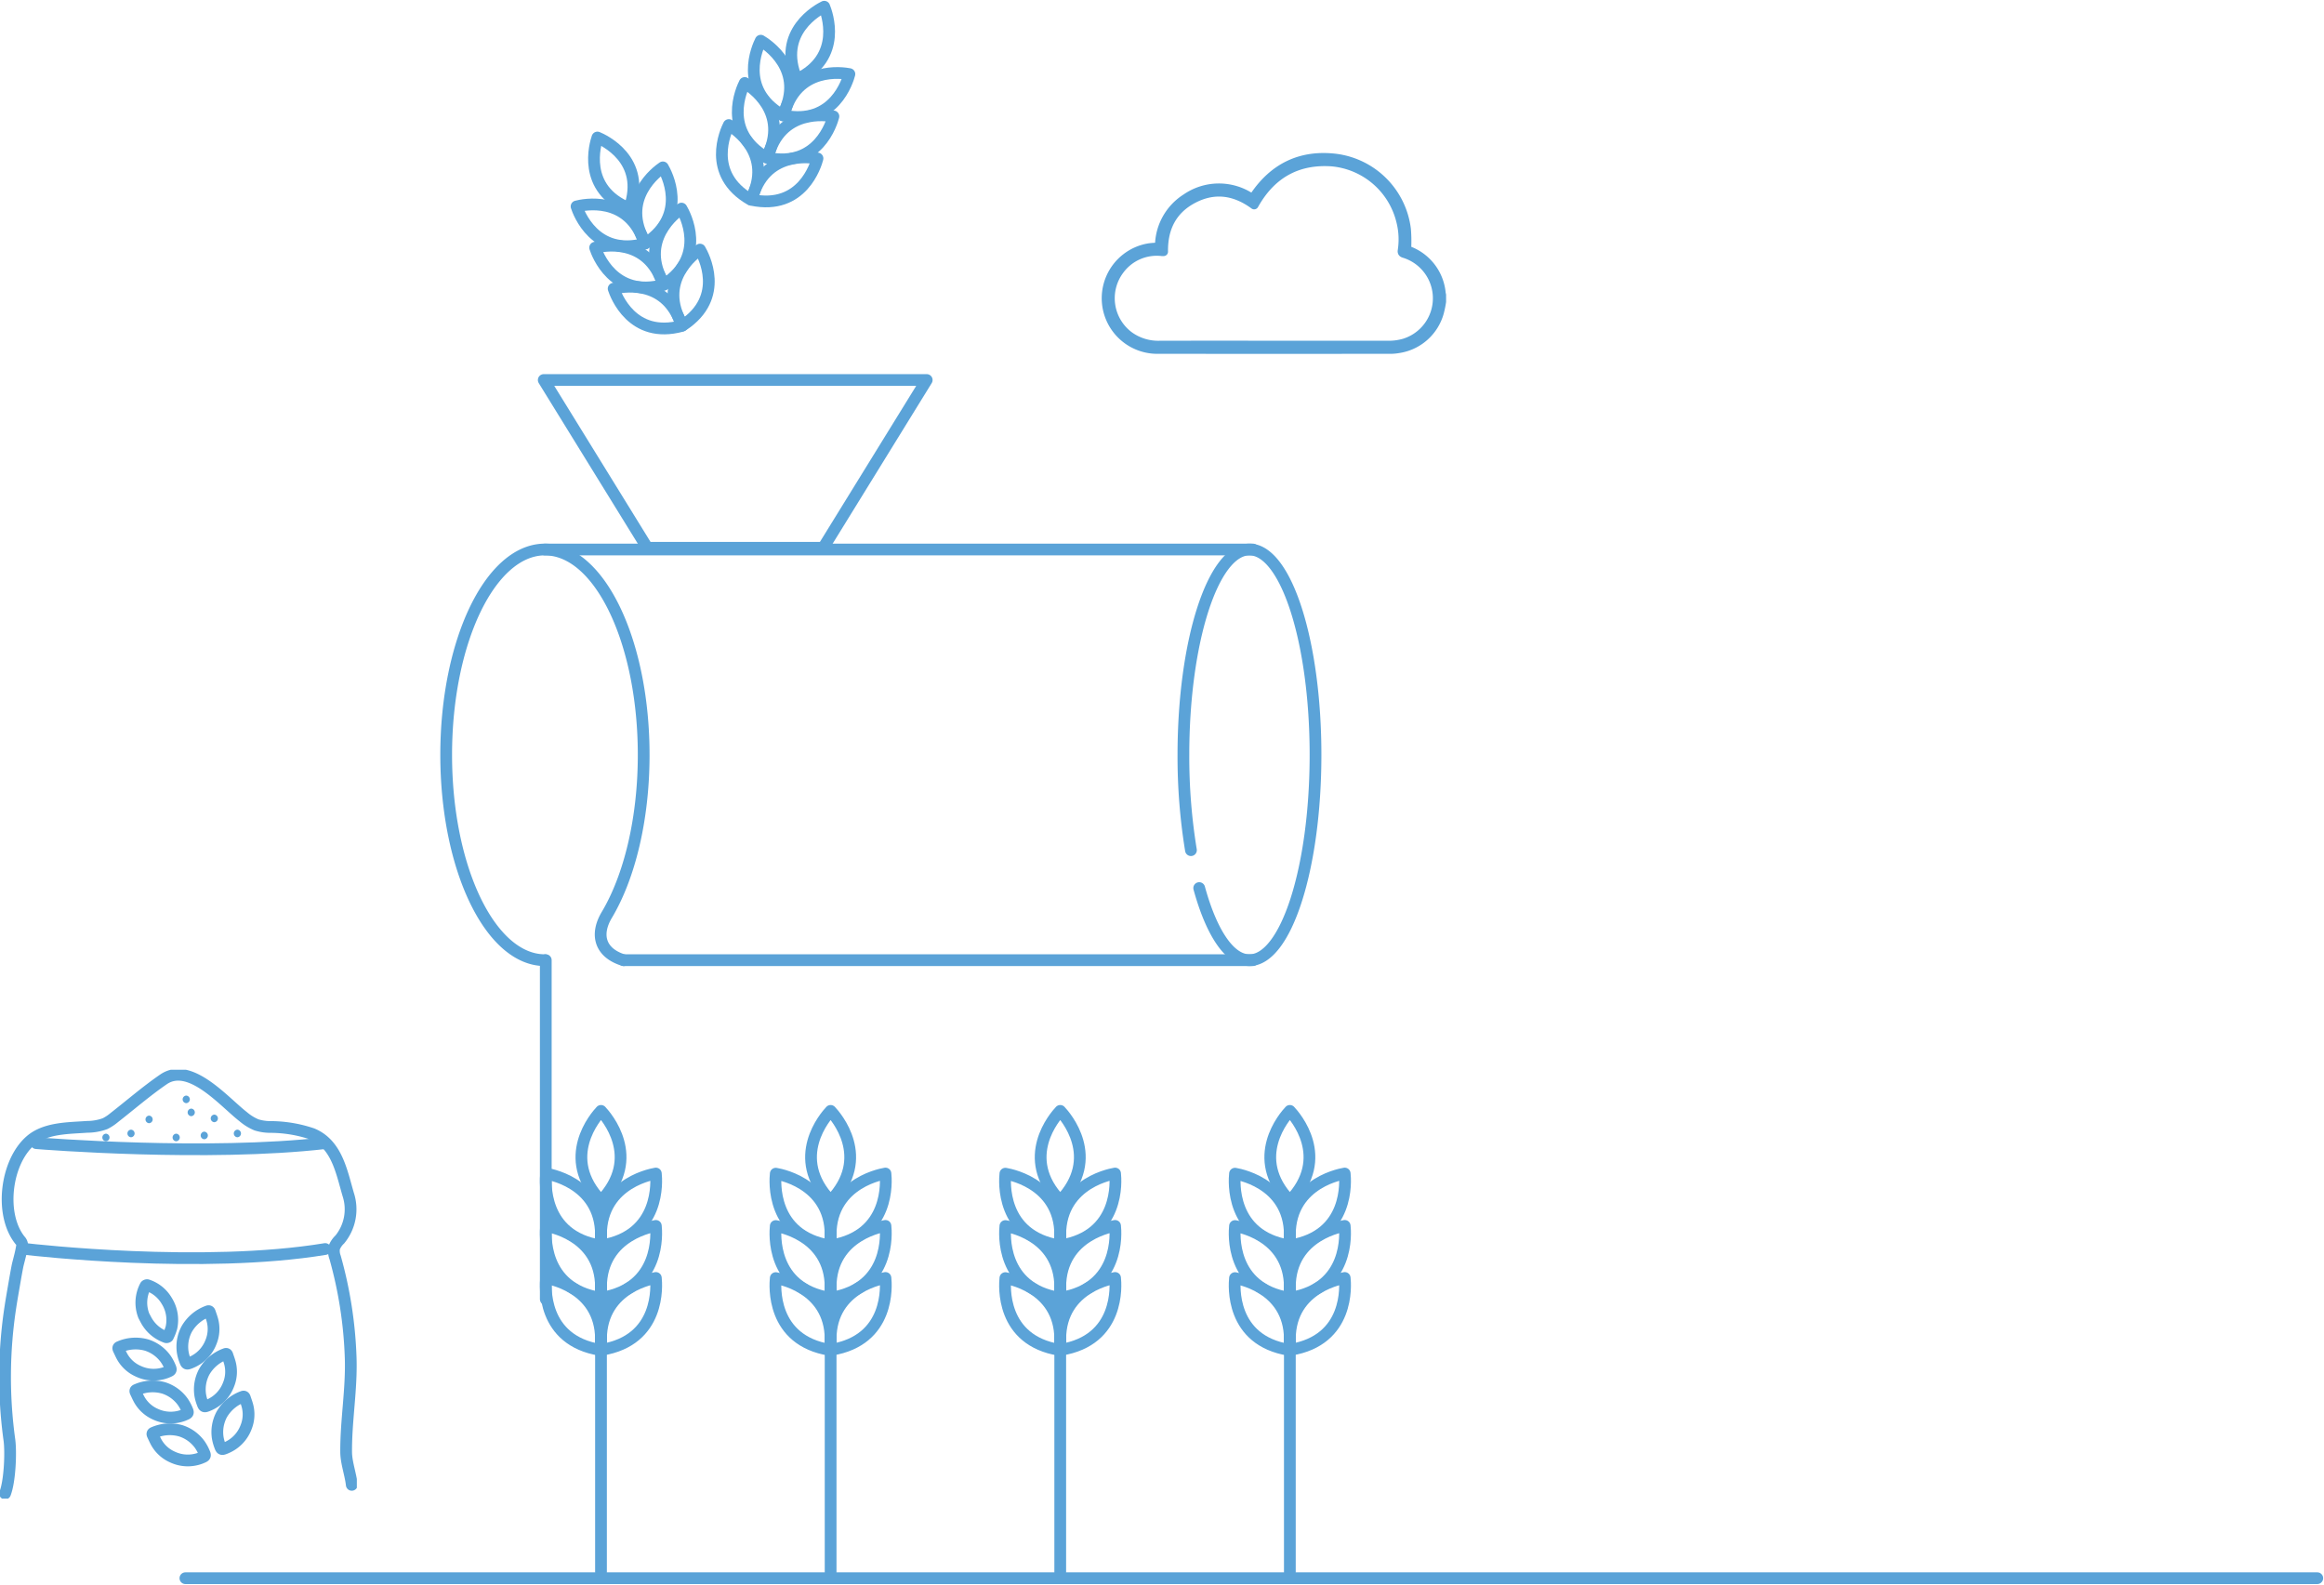 <svg xmlns="http://www.w3.org/2000/svg" xmlns:xlink="http://www.w3.org/1999/xlink" width="395.667" height="269.828" viewBox="0 0 395.667 269.828">
  <defs>
    <clipPath id="clip-path">
      <rect id="Rectangle_2481" data-name="Rectangle 2481" width="365.243" height="269.828" fill="none" stroke="#707070" stroke-width="2"/>
    </clipPath>
    <clipPath id="clip-path-3">
      <rect id="Rectangle_2483" data-name="Rectangle 2483" width="59.096" height="34.633" fill="none" stroke="#707070" stroke-width="1.5"/>
    </clipPath>
    <clipPath id="clip-path-4">
      <rect id="Rectangle_2484" data-name="Rectangle 2484" width="60.752" height="73.013" fill="none"/>
    </clipPath>
  </defs>
  <g id="Group_6867" data-name="Group 6867" transform="translate(-99.577 -380.608)">
    <g id="Group_6861" data-name="Group 6861" transform="translate(130 380.608)">
      <g id="Group_6858" data-name="Group 6858">
        <g id="Group_6857" data-name="Group 6857" clip-path="url(#clip-path)">
          <path id="Path_6552" data-name="Path 6552" d="M1.5,352.892H364.459" transform="translate(-0.358 -84.206)" fill="none" stroke="#5ba3d8" stroke-linecap="round" stroke-linejoin="round" stroke-width="2"/>
        </g>
      </g>
      <path id="Path_6553" data-name="Path 6553" d="M119.891,84.972H81.629l17.623,28.563h29.956l17.623-28.563Z" transform="translate(-19.478 -20.276)" fill="none" stroke="#5ba3d8" stroke-linecap="round" stroke-linejoin="round" stroke-width="2"/>
      <line id="Line_571" data-name="Line 571" x1="107.116" transform="translate(75.758 163.47)" fill="none" stroke="#5ba3d8" stroke-linecap="round" stroke-linejoin="round" stroke-width="2"/>
      <line id="Line_572" data-name="Line 572" x2="120.52" transform="translate(62.354 93.552)" fill="none" stroke="#5ba3d8" stroke-linecap="round" stroke-linejoin="round" stroke-width="2"/>
      <g id="Group_6860" data-name="Group 6860">
        <g id="Group_6859" data-name="Group 6859" clip-path="url(#clip-path)">
          <path id="Path_6554" data-name="Path 6554" d="M76.626,192.789c-9.285,0-16.812-15.651-16.812-34.959,0-19.117,7.379-34.65,16.539-34.954.091,0,.182,0,.273,0a8.245,8.245,0,0,1,1.088.072c8.779,1.166,15.724,16.339,15.724,34.887,0,11.01-2.448,20.831-6.273,27.239-2.026,3.393-1.146,6.494,2.864,7.72" transform="translate(-14.273 -29.319)" fill="none" stroke="#5ba3d8" stroke-linecap="round" stroke-linejoin="round" stroke-width="2"/>
          <path id="Path_6555" data-name="Path 6555" d="M225.947,174.057a98.619,98.619,0,0,1-1.282-16.226c0-19.307,5.034-34.959,11.245-34.959s11.246,15.652,11.246,34.959-5.035,34.958-11.246,34.958c-3.425,0-6.494-4.762-8.556-12.275" transform="translate(-53.609 -29.319)" fill="none" stroke="#5ba3d8" stroke-linecap="round" stroke-linejoin="round" stroke-width="2"/>
          <line id="Line_573" data-name="Line 573" y2="57.712" transform="translate(62.498 163.468)" fill="none" stroke="#5ba3d8" stroke-linecap="round" stroke-linejoin="round" stroke-width="2"/>
          <path id="Path_6556" data-name="Path 6556" d="M93.451,30.749c-.349,1.013-2.724,8.788,5.439,12.06C101.842,34.522,94.44,31.157,93.451,30.749Z" transform="translate(-22.159 -7.337)" fill="none" stroke="#5ba3d8" stroke-linecap="round" stroke-linejoin="round" stroke-width="2"/>
          <path id="Path_6557" data-name="Path 6557" d="M106.854,37.424c.544.924,4.422,8.068-2.926,12.9C99.384,42.794,105.966,38.021,106.854,37.424Z" transform="translate(-24.421 -8.93)" fill="none" stroke="#5ba3d8" stroke-linecap="round" stroke-linejoin="round" stroke-width="2"/>
          <path id="Path_6558" data-name="Path 6558" d="M111.012,46.642c.544.924,4.422,8.068-2.926,12.9C103.542,52.012,110.124,47.239,111.012,46.642Z" transform="translate(-25.413 -11.13)" fill="none" stroke="#5ba3d8" stroke-linecap="round" stroke-linejoin="round" stroke-width="2"/>
          <path id="Path_6559" data-name="Path 6559" d="M115.147,55.809c.544.924,4.422,8.068-2.926,12.9C107.677,61.179,114.259,56.406,115.147,55.809Z" transform="translate(-26.4 -13.317)" fill="none" stroke="#5ba3d8" stroke-linecap="round" stroke-linejoin="round" stroke-width="2"/>
          <path id="Path_6560" data-name="Path 6560" d="M88.965,46.055c.331,1.019,3.121,8.655,11.607,6.345C97.934,44.01,90,45.785,88.965,46.055Z" transform="translate(-21.228 -10.908)" fill="none" stroke="#5ba3d8" stroke-linecap="round" stroke-linejoin="round" stroke-width="2"/>
          <path id="Path_6561" data-name="Path 6561" d="M93.122,55.273c.332,1.019,3.122,8.655,11.608,6.345C102.092,53.228,94.157,55,93.122,55.273Z" transform="translate(-22.22 -13.108)" fill="none" stroke="#5ba3d8" stroke-linecap="round" stroke-linejoin="round" stroke-width="2"/>
          <path id="Path_6562" data-name="Path 6562" d="M97.258,64.44c.332,1.019,3.122,8.655,11.608,6.345C106.228,62.395,98.293,64.17,97.258,64.44Z" transform="translate(-23.207 -15.295)" fill="none" stroke="#5ba3d8" stroke-linecap="round" stroke-linejoin="round" stroke-width="2"/>
          <path id="Path_6563" data-name="Path 6563" d="M142.592,1.5c-.964.469-8.141,4.287-4.681,12.374C145.857,10.1,143,2.488,142.592,1.5Z" transform="translate(-32.684 -0.358)" fill="none" stroke="#5ba3d8" stroke-linecap="round" stroke-linejoin="round" stroke-width="2"/>
          <path id="Path_6564" data-name="Path 6564" d="M146.471,16.509c-.268,1.038-2.579,8.832-11.192,7.054C137.392,15.025,145.421,16.3,146.471,16.509Z" transform="translate(-32.28 -3.895)" fill="none" stroke="#5ba3d8" stroke-linecap="round" stroke-linejoin="round" stroke-width="2"/>
          <path id="Path_6565" data-name="Path 6565" d="M142.893,25.967c-.268,1.038-2.579,8.832-11.192,7.054C133.814,24.483,141.843,25.762,142.893,25.967Z" transform="translate(-31.426 -6.152)" fill="none" stroke="#5ba3d8" stroke-linecap="round" stroke-linejoin="round" stroke-width="2"/>
          <path id="Path_6566" data-name="Path 6566" d="M139.335,35.373c-.268,1.038-2.579,8.832-11.192,7.054C130.256,33.889,138.285,35.168,139.335,35.373Z" transform="translate(-30.577 -8.396)" fill="none" stroke="#5ba3d8" stroke-linecap="round" stroke-linejoin="round" stroke-width="2"/>
          <path id="Path_6567" data-name="Path 6567" d="M129.778,9.1c-.487.956-3.913,8.327,3.721,12.7C137.567,13.993,130.7,9.638,129.778,9.1Z" transform="translate(-30.684 -2.171)" fill="none" stroke="#5ba3d8" stroke-linecap="round" stroke-linejoin="round" stroke-width="2"/>
          <path id="Path_6568" data-name="Path 6568" d="M126.2,18.555c-.487.956-3.913,8.327,3.721,12.7C133.989,23.451,127.124,19.1,126.2,18.555Z" transform="translate(-29.831 -4.428)" fill="none" stroke="#5ba3d8" stroke-linecap="round" stroke-linejoin="round" stroke-width="2"/>
          <path id="Path_6569" data-name="Path 6569" d="M122.642,27.961c-.487.956-3.913,8.327,3.721,12.7C130.431,32.857,123.566,28.5,122.642,27.961Z" transform="translate(-28.982 -6.672)" fill="none" stroke="#5ba3d8" stroke-linecap="round" stroke-linejoin="round" stroke-width="2"/>
          <line id="Line_574" data-name="Line 574" y1="63.18" transform="translate(150.085 204.441)" fill="none" stroke="#5ba3d8" stroke-linecap="round" stroke-linejoin="round" stroke-width="2"/>
          <path id="Path_6570" data-name="Path 6570" d="M196.077,248.4c-.851.9-7.059,7.978,0,15.316C203.136,256.372,196.926,249.3,196.077,248.4Z" transform="translate(-45.991 -59.271)" fill="none" stroke="#5ba3d8" stroke-linecap="round" stroke-linejoin="round" stroke-width="2"/>
          <path id="Path_6571" data-name="Path 6571" d="M206.46,262.408c.136,1.233.825,10.62-9.229,12.223C196.02,264.519,205.239,262.615,206.46,262.408Z" transform="translate(-47.036 -62.615)" fill="none" stroke="#5ba3d8" stroke-linecap="round" stroke-linejoin="round" stroke-width="2"/>
          <path id="Path_6572" data-name="Path 6572" d="M206.46,274.115c.136,1.233.825,10.62-9.229,12.222C196.02,276.226,205.239,274.322,206.46,274.115Z" transform="translate(-47.036 -65.408)" fill="none" stroke="#5ba3d8" stroke-linecap="round" stroke-linejoin="round" stroke-width="2"/>
          <path id="Path_6573" data-name="Path 6573" d="M206.46,285.757c.136,1.233.825,10.62-9.229,12.223C196.02,287.868,205.239,285.964,206.46,285.757Z" transform="translate(-47.036 -68.186)" fill="none" stroke="#5ba3d8" stroke-linecap="round" stroke-linejoin="round" stroke-width="2"/>
          <path id="Path_6574" data-name="Path 6574" d="M184.836,262.44c-.136,1.233-.825,10.62,9.23,12.223C195.276,264.551,186.057,262.647,184.836,262.44Z" transform="translate(-44.09 -62.622)" fill="none" stroke="#5ba3d8" stroke-linecap="round" stroke-linejoin="round" stroke-width="2"/>
          <path id="Path_6575" data-name="Path 6575" d="M184.836,274.147c-.136,1.233-.825,10.62,9.23,12.223C195.276,276.258,186.057,274.354,184.836,274.147Z" transform="translate(-44.09 -65.416)" fill="none" stroke="#5ba3d8" stroke-linecap="round" stroke-linejoin="round" stroke-width="2"/>
          <path id="Path_6576" data-name="Path 6576" d="M184.836,285.79c-.136,1.233-.825,10.62,9.23,12.222C195.276,287.9,186.057,286,184.836,285.79Z" transform="translate(-44.09 -68.194)" fill="none" stroke="#5ba3d8" stroke-linecap="round" stroke-linejoin="round" stroke-width="2"/>
          <line id="Line_575" data-name="Line 575" y1="63.18" transform="translate(189.178 204.441)" fill="none" stroke="#5ba3d8" stroke-linecap="round" stroke-linejoin="round" stroke-width="2"/>
          <path id="Path_6577" data-name="Path 6577" d="M247.422,248.4c-.851.9-7.059,7.978,0,15.316C254.481,256.372,248.271,249.3,247.422,248.4Z" transform="translate(-58.243 -59.271)" fill="none" stroke="#5ba3d8" stroke-linecap="round" stroke-linejoin="round" stroke-width="2"/>
          <path id="Path_6578" data-name="Path 6578" d="M257.805,262.408c.136,1.233.826,10.62-9.229,12.223C247.365,264.519,256.584,262.615,257.805,262.408Z" transform="translate(-59.288 -62.615)" fill="none" stroke="#5ba3d8" stroke-linecap="round" stroke-linejoin="round" stroke-width="2"/>
          <path id="Path_6579" data-name="Path 6579" d="M257.805,274.115c.136,1.233.826,10.62-9.229,12.222C247.365,276.226,256.584,274.322,257.805,274.115Z" transform="translate(-59.288 -65.408)" fill="none" stroke="#5ba3d8" stroke-linecap="round" stroke-linejoin="round" stroke-width="2"/>
          <path id="Path_6580" data-name="Path 6580" d="M257.805,285.757c.136,1.233.826,10.62-9.229,12.223C247.365,287.868,256.584,285.964,257.805,285.757Z" transform="translate(-59.288 -68.186)" fill="none" stroke="#5ba3d8" stroke-linecap="round" stroke-linejoin="round" stroke-width="2"/>
          <path id="Path_6581" data-name="Path 6581" d="M236.182,262.44c-.136,1.233-.825,10.62,9.229,12.223C246.622,264.551,237.4,262.647,236.182,262.44Z" transform="translate(-56.342 -62.622)" fill="none" stroke="#5ba3d8" stroke-linecap="round" stroke-linejoin="round" stroke-width="2"/>
          <path id="Path_6582" data-name="Path 6582" d="M236.182,274.147c-.136,1.233-.825,10.62,9.229,12.223C246.622,276.258,237.4,274.354,236.182,274.147Z" transform="translate(-56.342 -65.416)" fill="none" stroke="#5ba3d8" stroke-linecap="round" stroke-linejoin="round" stroke-width="2"/>
          <path id="Path_6583" data-name="Path 6583" d="M236.182,285.79c-.136,1.233-.825,10.62,9.229,12.222C246.622,287.9,237.4,286,236.182,285.79Z" transform="translate(-56.342 -68.194)" fill="none" stroke="#5ba3d8" stroke-linecap="round" stroke-linejoin="round" stroke-width="2"/>
          <line id="Line_576" data-name="Line 576" y1="63.18" transform="translate(71.898 204.441)" fill="none" stroke="#5ba3d8" stroke-linecap="round" stroke-linejoin="round" stroke-width="2"/>
          <path id="Path_6584" data-name="Path 6584" d="M93.387,248.4c-.852.9-7.06,7.978,0,15.316C100.445,256.372,94.236,249.3,93.387,248.4Z" transform="translate(-21.488 -59.271)" fill="none" stroke="#5ba3d8" stroke-linecap="round" stroke-linejoin="round" stroke-width="2"/>
          <path id="Path_6585" data-name="Path 6585" d="M103.77,262.408c.136,1.233.825,10.62-9.229,12.223C93.33,264.519,102.549,262.615,103.77,262.408Z" transform="translate(-22.533 -62.615)" fill="none" stroke="#5ba3d8" stroke-linecap="round" stroke-linejoin="round" stroke-width="2"/>
          <path id="Path_6586" data-name="Path 6586" d="M103.77,274.115c.136,1.233.825,10.62-9.229,12.222C93.33,276.226,102.549,274.322,103.77,274.115Z" transform="translate(-22.533 -65.408)" fill="none" stroke="#5ba3d8" stroke-linecap="round" stroke-linejoin="round" stroke-width="2"/>
          <path id="Path_6587" data-name="Path 6587" d="M103.77,285.757c.136,1.233.825,10.62-9.229,12.223C93.33,287.868,102.549,285.964,103.77,285.757Z" transform="translate(-22.533 -68.186)" fill="none" stroke="#5ba3d8" stroke-linecap="round" stroke-linejoin="round" stroke-width="2"/>
          <path id="Path_6588" data-name="Path 6588" d="M82.146,262.44c-.136,1.233-.826,10.62,9.229,12.223C92.586,264.551,83.367,262.647,82.146,262.44Z" transform="translate(-19.587 -62.622)" fill="none" stroke="#5ba3d8" stroke-linecap="round" stroke-linejoin="round" stroke-width="2"/>
          <path id="Path_6589" data-name="Path 6589" d="M82.146,274.147c-.136,1.233-.826,10.62,9.229,12.223C92.586,276.258,83.367,274.354,82.146,274.147Z" transform="translate(-19.587 -65.416)" fill="none" stroke="#5ba3d8" stroke-linecap="round" stroke-linejoin="round" stroke-width="2"/>
          <path id="Path_6590" data-name="Path 6590" d="M82.146,285.79c-.136,1.233-.826,10.62,9.229,12.222C92.586,287.9,83.367,286,82.146,285.79Z" transform="translate(-19.587 -68.194)" fill="none" stroke="#5ba3d8" stroke-linecap="round" stroke-linejoin="round" stroke-width="2"/>
          <line id="Line_577" data-name="Line 577" y1="63.18" transform="translate(110.992 204.441)" fill="none" stroke="#5ba3d8" stroke-linecap="round" stroke-linejoin="round" stroke-width="2"/>
          <path id="Path_6591" data-name="Path 6591" d="M144.732,248.4c-.851.9-7.059,7.978,0,15.316C151.791,256.372,145.581,249.3,144.732,248.4Z" transform="translate(-33.74 -59.271)" fill="none" stroke="#5ba3d8" stroke-linecap="round" stroke-linejoin="round" stroke-width="2"/>
          <path id="Path_6592" data-name="Path 6592" d="M155.115,262.408c.136,1.233.825,10.62-9.229,12.223C144.675,264.519,153.894,262.615,155.115,262.408Z" transform="translate(-34.785 -62.615)" fill="none" stroke="#5ba3d8" stroke-linecap="round" stroke-linejoin="round" stroke-width="2"/>
          <path id="Path_6593" data-name="Path 6593" d="M155.115,274.115c.136,1.233.825,10.62-9.229,12.222C144.675,276.226,153.894,274.322,155.115,274.115Z" transform="translate(-34.785 -65.408)" fill="none" stroke="#5ba3d8" stroke-linecap="round" stroke-linejoin="round" stroke-width="2"/>
          <path id="Path_6594" data-name="Path 6594" d="M155.115,285.757c.136,1.233.825,10.62-9.229,12.223C144.675,287.868,153.894,285.964,155.115,285.757Z" transform="translate(-34.785 -68.186)" fill="none" stroke="#5ba3d8" stroke-linecap="round" stroke-linejoin="round" stroke-width="2"/>
          <path id="Path_6595" data-name="Path 6595" d="M133.491,262.44c-.136,1.233-.826,10.62,9.23,12.223C143.931,264.551,134.712,262.647,133.491,262.44Z" transform="translate(-31.838 -62.622)" fill="none" stroke="#5ba3d8" stroke-linecap="round" stroke-linejoin="round" stroke-width="2"/>
          <path id="Path_6596" data-name="Path 6596" d="M133.491,274.147c-.136,1.233-.826,10.62,9.23,12.223C143.931,276.258,134.712,274.354,133.491,274.147Z" transform="translate(-31.838 -65.416)" fill="none" stroke="#5ba3d8" stroke-linecap="round" stroke-linejoin="round" stroke-width="2"/>
          <path id="Path_6597" data-name="Path 6597" d="M133.491,285.79c-.136,1.233-.826,10.62,9.23,12.222C143.931,287.9,134.712,286,133.491,285.79Z" transform="translate(-31.838 -68.194)" fill="none" stroke="#5ba3d8" stroke-linecap="round" stroke-linejoin="round" stroke-width="2"/>
        </g>
      </g>
    </g>
    <g id="Group_6863" data-name="Group 6863" transform="translate(286.904 406.439)">
      <g id="Group_6862" data-name="Group 6862" transform="translate(0 0)" clip-path="url(#clip-path-3)">
        <path id="Path_6598" data-name="Path 6598" d="M58.654,26.057a17.287,17.287,0,0,1-.369,1.8,8.534,8.534,0,0,1-6.938,6.2,8.113,8.113,0,0,1-1.539.13q-19.73.01-39.461,0A8.716,8.716,0,0,1,8.839,16.869a11.412,11.412,0,0,1,1.442-.1c.232-.006.3-.079.311-.31A9.752,9.752,0,0,1,15.16,8.41,9.845,9.845,0,0,1,26.133,8.3c.1.061.206.127.337.208.078-.118.143-.219.21-.318C30.007,3.195,34.66.913,40.629,1.629A13.9,13.9,0,0,1,52.659,13.7a24.341,24.341,0,0,1,.06,3.151c0,.261.04.386.3.494a8.576,8.576,0,0,1,5.568,7.278c.013.1.042.193.064.289ZM11.31,17.543c-.1,0-.187.006-.274,0A7.822,7.822,0,0,0,3.9,20.6,7.978,7.978,0,0,0,5.523,31.921a8.45,8.45,0,0,0,5.06,1.542c5.757-.017,11.515-.01,17.272-.01q10.808,0,21.616.005a9.372,9.372,0,0,0,2.823-.37,7.966,7.966,0,0,0-.017-15.225c-.305-.092-.41-.195-.355-.527a12.524,12.524,0,0,0-.252-5A13.276,13.276,0,0,0,39.907,2.268c-5.735-.378-10.078,2-12.984,6.973l-.2.348C23.472,7.2,20.006,6.676,16.417,8.53S11.249,13.509,11.31,17.543Z" transform="translate(-0.529 -0.529)" fill="none" stroke="#5ba3d8" stroke-linecap="round" stroke-linejoin="round" stroke-width="1.5"/>
      </g>
    </g>
    <g id="Group_6865" data-name="Group 6865" transform="translate(99.577 562.727)">
      <g id="Group_6864" data-name="Group 6864" transform="translate(0 0)" clip-path="url(#clip-path-4)">
        <path id="Path_6599" data-name="Path 6599" d="M60.029,70.813c-.2-1.805-.946-3.787-.958-5.566-.039-5.388.952-10.688.769-16.1a71.606,71.606,0,0,0-2.652-17.059,3.143,3.143,0,0,1-.171-1.6,3.8,3.8,0,0,1,.971-1.448,8.11,8.11,0,0,0,1.426-7.692c-1.138-3.915-1.947-8.539-6.117-10.276a22.317,22.317,0,0,0-7.271-1.186,8.11,8.11,0,0,1-2.2-.349A8.413,8.413,0,0,1,41.56,8.146C38.3,5.628,32.49-1.319,27.973,1.782c-2.9,1.993-5.625,4.351-8.4,6.519a7.822,7.822,0,0,1-1.546,1.021,8.9,8.9,0,0,1-3.056.542c-3.153.233-7.086.151-9.628,2.343C1.126,15.844,0,24.767,3.557,29.193a1.288,1.288,0,0,1,.362.8,21.5,21.5,0,0,1-.46,2.18c-.118.507-.27,1.006-.368,1.517C2.885,34.757,2.7,35.83,2.515,36.9c-.214,1.241-.432,2.481-.619,3.726a78.4,78.4,0,0,0-.159,22.539C2.03,65.331,1.81,70.242,1,72.29" transform="translate(-0.138 -0.139)" fill="none" stroke="#5ba3d8" stroke-linecap="round" stroke-linejoin="round" stroke-width="2"/>
        <path id="Path_6600" data-name="Path 6600" d="M5.092,35.429c1.266.158,30.187,3.43,50.979,0" transform="translate(-0.705 -4.903)" fill="none" stroke="#5ba3d8" stroke-linecap="round" stroke-linejoin="round" stroke-width="2"/>
        <path id="Path_6601" data-name="Path 6601" d="M7.162,14.508c1.221.106,29.131,2.3,49.2,0" transform="translate(-0.991 -2.008)" fill="none" stroke="#5ba3d8" stroke-linecap="round" stroke-linejoin="round" stroke-width="2"/>
        <path id="Path_6602" data-name="Path 6602" d="M25.789,13.138a.647.647,0,0,0,0-1.292.647.647,0,0,0,0,1.292" transform="translate(-3.483 -1.64)" fill="#5ba3d8"/>
        <path id="Path_6603" data-name="Path 6603" d="M29.359,10.362a.647.647,0,0,0,0-1.292.647.647,0,0,0,0,1.292" transform="translate(-3.977 -1.256)" fill="#5ba3d8"/>
        <path id="Path_6604" data-name="Path 6604" d="M34.713,13.931a.647.647,0,0,0,0-1.292.647.647,0,0,0,0,1.292" transform="translate(-4.718 -1.749)" fill="#5ba3d8"/>
        <path id="Path_6605" data-name="Path 6605" d="M36.7,6.4a.647.647,0,0,0,0-1.292.647.647,0,0,0,0,1.292" transform="translate(-4.992 -0.707)" fill="#5ba3d8"/>
        <path id="Path_6606" data-name="Path 6606" d="M42.248,10.163a.647.647,0,0,0,0-1.292.647.647,0,0,0,0,1.292" transform="translate(-5.76 -1.228)" fill="#5ba3d8"/>
        <path id="Path_6607" data-name="Path 6607" d="M40.265,13.534a.647.647,0,0,0,0-1.292.647.647,0,0,0,0,1.292" transform="translate(-5.486 -1.695)" fill="#5ba3d8"/>
        <path id="Path_6608" data-name="Path 6608" d="M37.687,8.974a.647.647,0,0,0,0-1.292.647.647,0,0,0,0,1.292" transform="translate(-5.129 -1.063)" fill="#5ba3d8"/>
        <path id="Path_6609" data-name="Path 6609" d="M46.809,13.138a.647.647,0,0,0,0-1.292.647.647,0,0,0,0,1.292" transform="translate(-6.392 -1.64)" fill="#5ba3d8"/>
        <path id="Path_6610" data-name="Path 6610" d="M20.832,13.931a.647.647,0,0,0,0-1.292.647.647,0,0,0,0,1.292" transform="translate(-2.797 -1.749)" fill="#5ba3d8"/>
        <path id="Path_6611" data-name="Path 6611" d="M34.945,67.481l.235-.1c.563-.227.613-.312.356-.875a7.172,7.172,0,0,0-.7-1.286,6.39,6.39,0,0,0-3.24-2.378,6.857,6.857,0,0,0-4.648.31c-.219.08-.243.205-.154.392.171.357.33.72.513,1.071A5.835,5.835,0,0,0,30.148,67.3,6.127,6.127,0,0,0,34.945,67.481Z" transform="translate(-3.702 -8.659)" fill="none" stroke="#5ba3d8" stroke-linecap="round" stroke-linejoin="round" stroke-width="2"/>
        <path id="Path_6612" data-name="Path 6612" d="M38.319,75.954l.236-.1c.563-.227.613-.312.356-.875a7.177,7.177,0,0,0-.7-1.286,6.388,6.388,0,0,0-3.239-2.378,6.862,6.862,0,0,0-4.65.31c-.218.08-.242.205-.153.392.171.357.33.72.513,1.071a5.835,5.835,0,0,0,2.839,2.676A6.127,6.127,0,0,0,38.319,75.954Z" transform="translate(-4.169 -9.832)" fill="none" stroke="#5ba3d8" stroke-linecap="round" stroke-linejoin="round" stroke-width="2"/>
        <path id="Path_6613" data-name="Path 6613" d="M31.57,59.009l.236-.1c.563-.227.613-.312.356-.875a7.176,7.176,0,0,0-.7-1.286,6.388,6.388,0,0,0-3.239-2.378,6.862,6.862,0,0,0-4.65.31c-.218.08-.242.205-.153.392.171.357.33.72.513,1.071a5.835,5.835,0,0,0,2.839,2.676A6.127,6.127,0,0,0,31.57,59.009Z" transform="translate(-3.235 -7.487)" fill="none" stroke="#5ba3d8" stroke-linecap="round" stroke-linejoin="round" stroke-width="2"/>
        <path id="Path_6614" data-name="Path 6614" d="M40.912,52.951a5.83,5.83,0,0,0,.183-3.9c-.112-.379-.251-.751-.376-1.126-.065-.2-.169-.27-.383-.176a6.853,6.853,0,0,0-3.559,3.007A6.384,6.384,0,0,0,36.1,54.72a7.3,7.3,0,0,0,.389,1.41c.207.583.3.609.865.383l.236-.1A6.129,6.129,0,0,0,40.912,52.951Z" transform="translate(-4.986 -6.603)" fill="none" stroke="#5ba3d8" stroke-linecap="round" stroke-linejoin="round" stroke-width="2"/>
        <path id="Path_6615" data-name="Path 6615" d="M44.37,61.39a5.83,5.83,0,0,0,.183-3.9c-.112-.379-.251-.751-.376-1.127-.065-.2-.169-.269-.383-.175A6.853,6.853,0,0,0,40.235,59.2a6.384,6.384,0,0,0-.678,3.961,7.3,7.3,0,0,0,.389,1.41c.207.583.3.609.865.383l.236-.1A6.129,6.129,0,0,0,44.37,61.39Z" transform="translate(-5.465 -7.771)" fill="none" stroke="#5ba3d8" stroke-linecap="round" stroke-linejoin="round" stroke-width="2"/>
        <path id="Path_6616" data-name="Path 6616" d="M47.828,69.829a5.83,5.83,0,0,0,.183-3.9c-.112-.379-.251-.751-.376-1.127-.065-.2-.169-.269-.383-.175a6.853,6.853,0,0,0-3.559,3.007,6.384,6.384,0,0,0-.678,3.961,7.3,7.3,0,0,0,.389,1.41c.207.583.3.609.865.383l.236-.1A6.129,6.129,0,0,0,47.828,69.829Z" transform="translate(-5.944 -8.939)" fill="none" stroke="#5ba3d8" stroke-linecap="round" stroke-linejoin="round" stroke-width="2"/>
        <path id="Path_6617" data-name="Path 6617" d="M28.348,47.773c.163.306.319.616.49.918a6.227,6.227,0,0,0,3.309,2.735.331.331,0,0,0,.305-.091,9.073,9.073,0,0,0,.6-1.532,6.112,6.112,0,0,0-.8-4.559,5.979,5.979,0,0,0-3.307-2.673.335.335,0,0,0-.3.115A6.088,6.088,0,0,0,28.348,47.773Z" transform="translate(-3.864 -5.891)" fill="none" stroke="#5ba3d8" stroke-linecap="round" stroke-linejoin="round" stroke-width="2"/>
      </g>
    </g>
  </g>
</svg>
